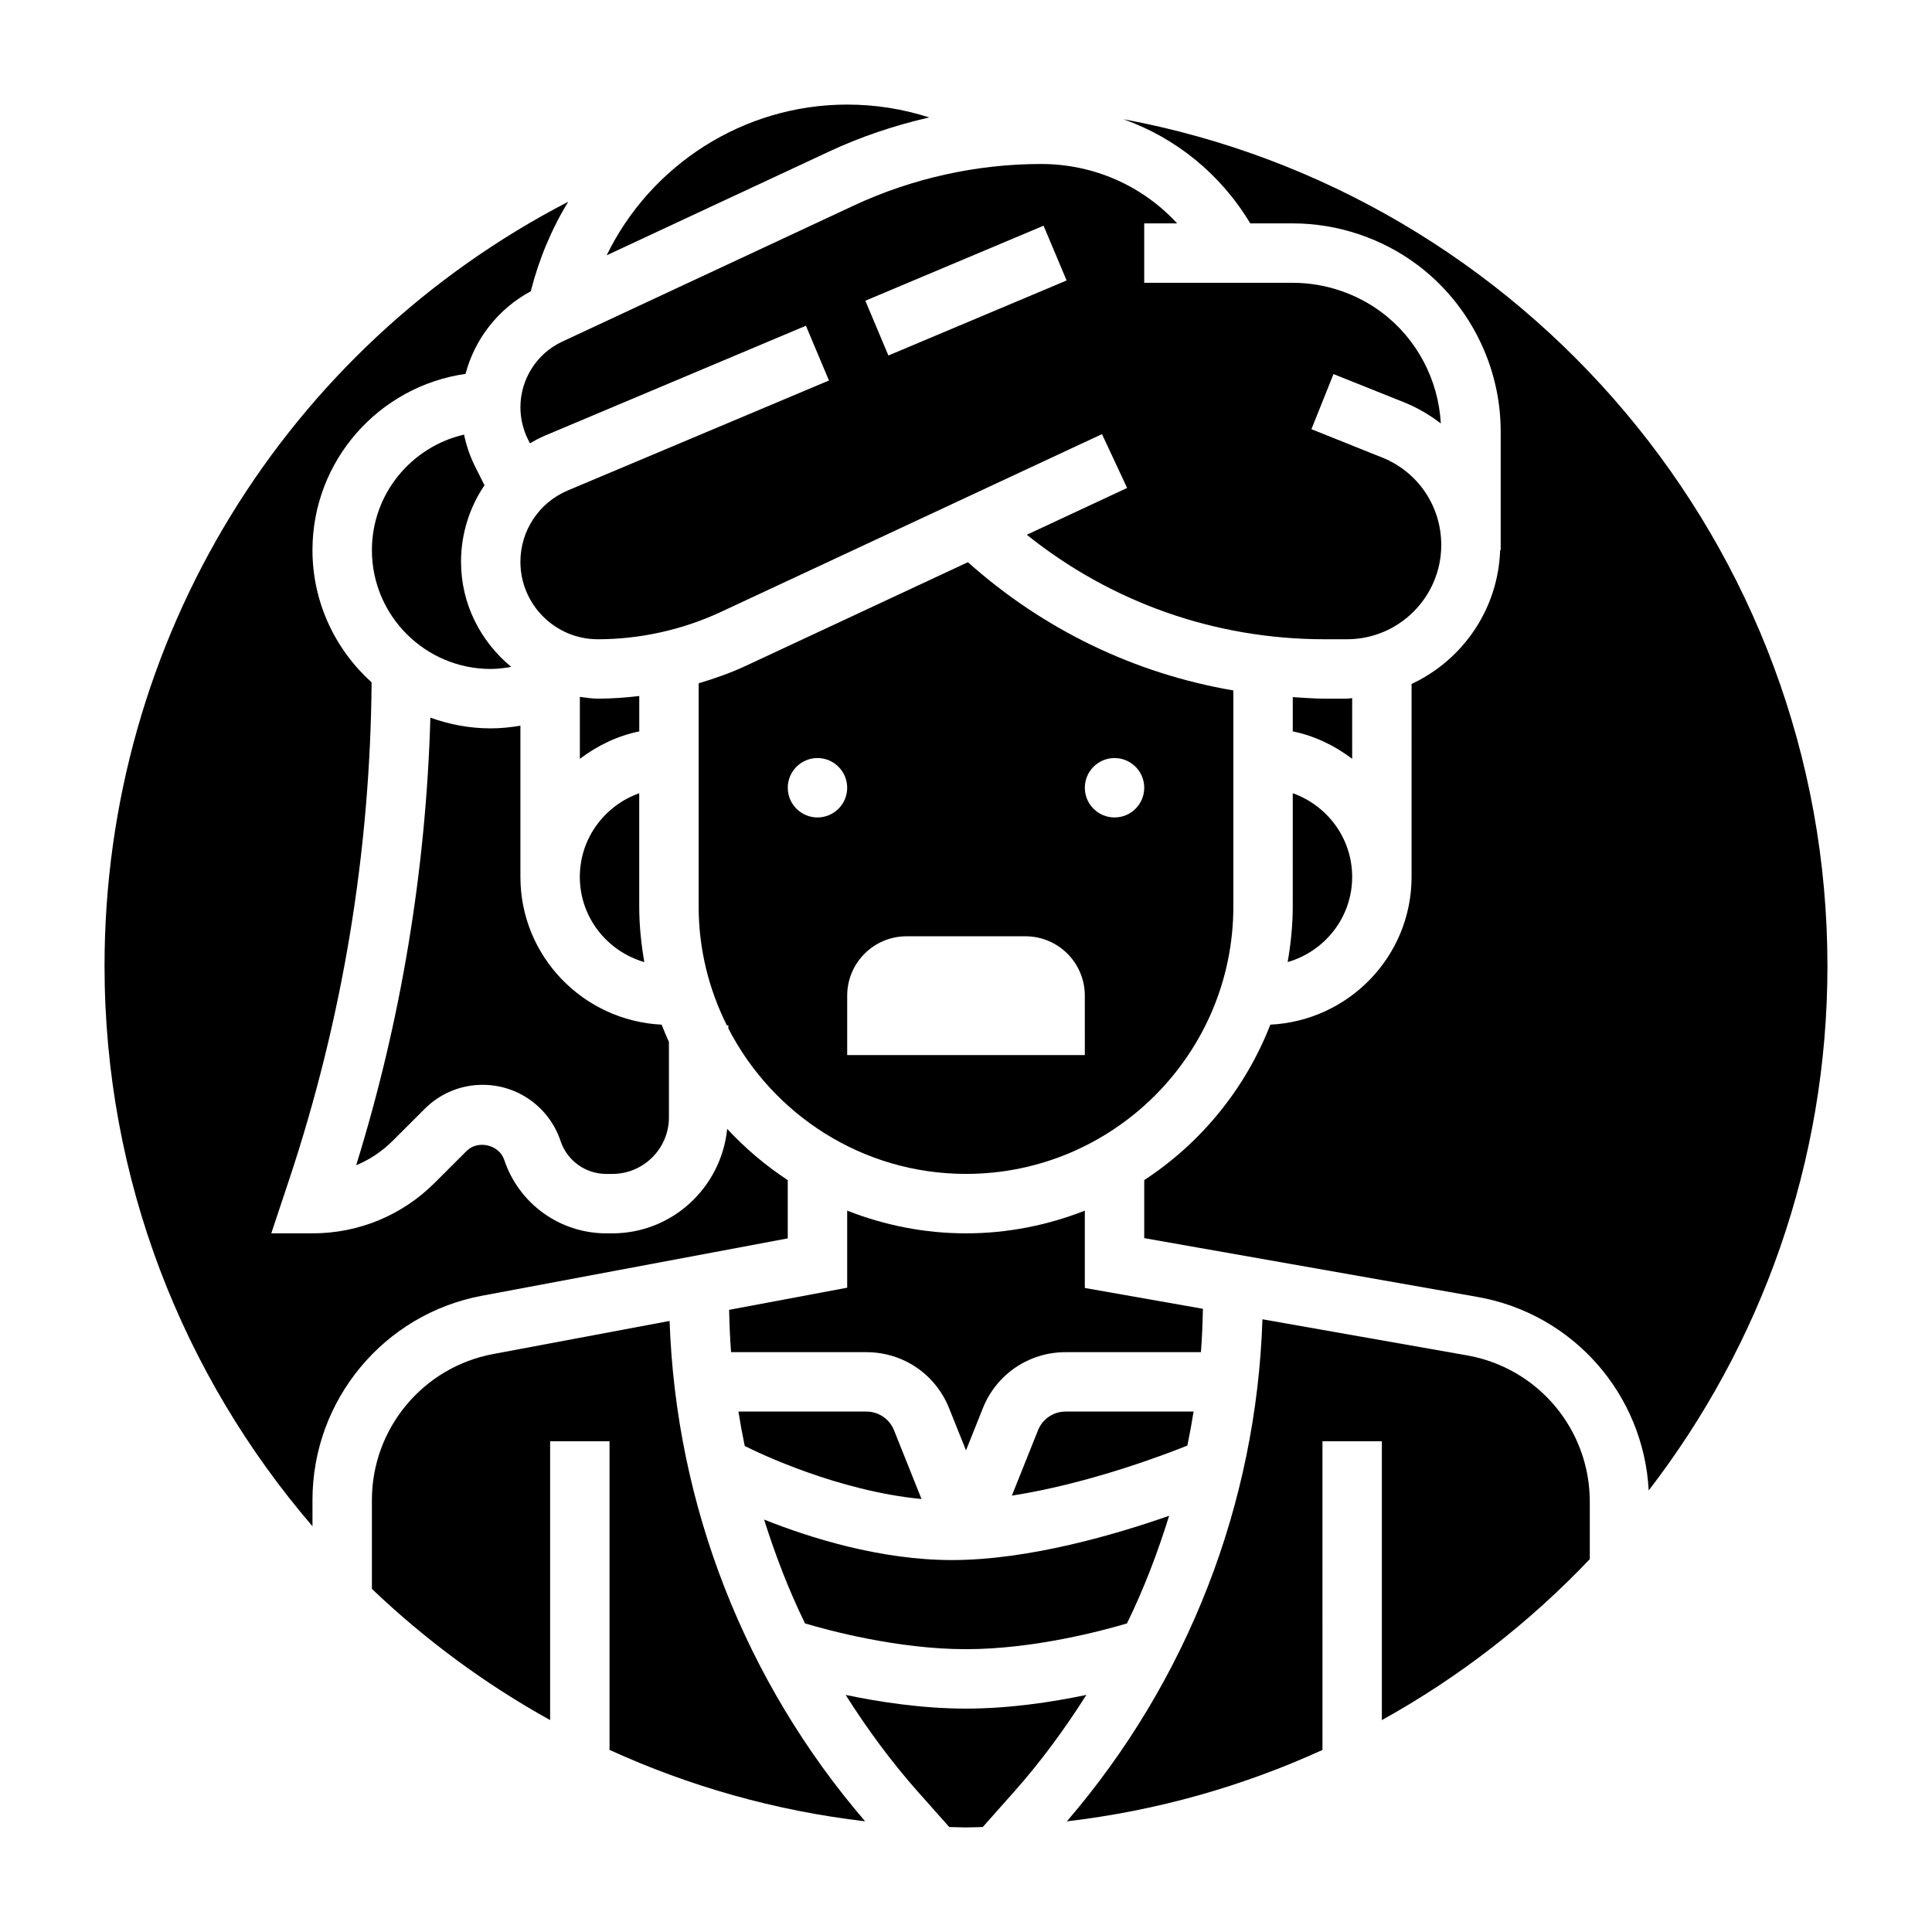 <?xml version="1.0" encoding="UTF-8"?>
<!-- Uploaded to: ICON Repo, www.svgrepo.com, Generator: ICON Repo Mixer Tools -->
<svg fill="#000000" width="800px" height="800px" version="1.1" viewBox="144 144 512 512" xmlns="http://www.w3.org/2000/svg">
 <g>
  <path d="m470.85 384.25v-57.277c-26.137-4.457-50.324-16.113-70.344-33.984l-58.82 27.449c-4.039 1.883-8.25 3.363-12.531 4.644l-0.004 59.168c0 11.32 2.731 21.988 7.477 31.488h0.398v0.82c11.766 22.852 35.559 38.539 62.977 38.539 39.059 0 70.848-31.777 70.848-70.848zm-110.21-23.617c-4.344 0-7.871-3.527-7.871-7.871s3.527-7.871 7.871-7.871 7.871 3.527 7.871 7.871c0.004 4.348-3.523 7.871-7.871 7.871zm70.852 62.977h-62.977v-15.742c0-8.699 7.047-15.742 15.742-15.742h31.488c8.699 0 15.742 7.047 15.742 15.742zm7.871-62.977c-4.344 0-7.871-3.527-7.871-7.871s3.527-7.871 7.871-7.871 7.871 3.527 7.871 7.871c0 4.348-3.527 7.871-7.871 7.871z"/>
  <path d="m373.6 518.08h-33.914c0.488 3.055 1.047 6.094 1.676 9.117 3.723 1.883 24.578 11.91 46.848 14.059l-7.289-18.23c-1.215-3-4.086-4.945-7.32-4.945z"/>
  <path d="m269.86 267.54c-1.324-2.644-2.266-5.473-2.883-8.367-13.957 3.227-24.418 15.695-24.418 30.621 0 17.367 14.121 31.488 31.488 31.488 1.844 0 3.644-0.242 5.434-0.551-8.055-6.66-13.305-16.594-13.305-27.836 0-7.414 2.25-14.43 6.219-20.293z"/>
  <path d="m400 581.05c18.129 0 36.582-5.016 42.652-6.824 4.504-9.188 8.141-18.758 11.18-28.527-13.844 4.848-37.066 11.734-57.543 11.734-19.051 0-37.77-5.934-49.797-10.73 2.984 9.414 6.504 18.648 10.848 27.52 6.078 1.812 24.531 6.828 42.66 6.828z"/>
  <path d="m460.31 518.08h-33.914c-3.234 0-6.109 1.945-7.312 4.953l-6.926 17.32c20.812-3.219 41.484-11.242 46.508-13.266 0.621-2.992 1.164-5.992 1.645-9.008z"/>
  <path d="m455.95 203.2c-9.133-9.926-22.066-15.742-36.055-15.742-17.027 0-34.18 3.801-49.609 11.004l-77.305 36.078c-6.723 3.129-11.066 9.957-11.066 17.371 0 2.969 0.699 5.926 2.023 8.574l0.496 0.992c1.266-0.723 2.551-1.426 3.922-2.008l69.219-29.148 6.109 14.516-69.219 29.141c-7.621 3.219-12.551 10.641-12.551 18.914 0 11.312 9.203 20.516 20.516 20.516 11.188 0 22.457-2.504 32.598-7.234l101.01-47.129 6.66 14.266-26.582 12.406c22.336 17.906 49.855 27.691 78.906 27.691h5.945c13.773 0 24.98-11.211 24.98-24.984 0-10.281-6.164-19.383-15.703-23.199l-18.703-7.484 5.848-14.609 18.703 7.484c3.566 1.426 6.801 3.352 9.738 5.606-0.629-11.559-6.328-22.43-15.625-29.406-6.762-5.086-15.152-7.871-23.617-7.871h-39.359v-15.742zm-76.516 35.012-6.109-14.516 47.23-19.883 6.109 14.516z"/>
  <path d="m486.59 384.25c0 5.023-0.52 9.918-1.348 14.711 9.836-2.848 17.094-11.836 17.094-22.582 0-10.25-6.606-18.91-15.742-22.168z"/>
  <path d="m400 470.85c-11.117 0-21.711-2.18-31.488-6.016v20.422l-31.285 5.863c0.086 3.754 0.219 7.496 0.512 11.219h35.855c9.707 0 18.316 5.824 21.922 14.84l4.484 11.191 4.473-11.188c3.609-9.02 12.223-14.844 21.93-14.844h35.855c0.301-3.809 0.441-7.644 0.527-11.492l-31.297-5.519v-20.492c-9.777 3.836-20.375 6.016-31.488 6.016z"/>
  <path d="m502.34 329.01c-0.465 0.016-0.898 0.141-1.371 0.141h-5.945c-2.832 0-5.629-0.242-8.43-0.41v9.078c5.848 1.195 11.148 3.793 15.742 7.273z"/>
  <path d="m274.66 502.84c-18.602 3.492-32.102 19.766-32.102 38.691v23.539c14.145 13.5 30 25.223 47.23 34.77v-73.891h15.742v81.789c21.074 9.621 43.84 16.129 67.738 18.926-31.898-37.094-50.129-83.781-51.82-132.6z"/>
  <path d="m248.12 446.28 8.422-8.414c4.102-4.109 9.562-6.375 15.375-6.375 9.367 0 17.656 5.977 20.633 14.871 1.738 5.231 6.609 8.742 12.129 8.742h1.59c8.273 0 15.004-6.723 15.004-14.996v-19.988c-0.684-1.504-1.332-3.023-1.93-4.574-20.789-1.027-37.43-18.117-37.43-39.16v-40.07c-2.582 0.434-5.203 0.711-7.871 0.711-5.621 0-10.98-1.039-15.988-2.844-1.164 40.297-7.723 80.105-19.664 118.62 3.598-1.488 6.894-3.691 9.73-6.527z"/>
  <path d="m271.75 487.38 81.012-15.195v-15.445c-5.902-3.856-11.266-8.43-16.051-13.57-1.566 15.492-14.531 27.68-30.441 27.68h-1.59c-12.305 0-23.184-7.84-27.07-19.516-1.324-3.961-6.957-5.305-9.934-2.34l-8.422 8.414c-8.664 8.672-20.188 13.441-32.445 13.441h-10.918l4.66-13.996c14.227-42.668 21.562-87.066 21.93-132.02-9.594-8.66-15.672-21.137-15.672-35.047 0-23.773 17.672-43.445 40.566-46.703 2.449-9.281 8.668-17.262 17.285-21.891 2.164-8.5 5.496-16.5 9.934-23.734-74.797 38.711-122.89 115.85-122.89 202.54 0 56.664 20.797 108.53 55.105 148.48v-6.949c-0.004-26.5 18.898-49.273 44.938-54.152z"/>
  <path d="m532.79 503.19-54.23-9.566c-1.598 48.98-19.836 95.844-51.828 133.05 23.898-2.801 46.664-9.305 67.738-18.926l-0.004-81.797h15.742v73.887c20.508-11.352 39.062-25.789 55.105-42.652v-15.223c-0.004-19.129-13.68-35.438-32.523-38.77z"/>
  <path d="m390.26 175.12c-6.953-2.234-14.258-3.406-21.75-3.406-27.535 0-52.113 16.051-63.738 39.949l58.859-27.465c8.492-3.969 17.457-6.977 26.629-9.078z"/>
  <path d="m441.69 175.59c13.941 4.953 25.812 14.562 33.637 27.605l11.266 0.004c11.848 0 23.594 3.914 33.062 11.02 13.801 10.352 22.043 26.828 22.043 44.082v31.488h-0.141c-0.535 15.727-9.973 29.156-23.473 35.465l-0.004 51.129c0 21.043-16.641 38.133-37.43 39.164-6.606 16.973-18.375 31.355-33.418 41.188v15.383l88.293 15.578c25.395 4.481 44.035 25.805 45.398 51.285 29.668-38.52 47.367-86.711 47.367-138.98 0-111.63-80.57-204.75-186.6-224.41z"/>
  <path d="m400 596.8c-11.531 0-22.914-1.746-31.898-3.629 5.715 9.012 12.051 17.672 19.23 25.75l8.227 9.258c1.488 0.02 2.953 0.109 4.441 0.109s2.953-0.086 4.441-0.109l8.227-9.258c7.18-8.078 13.516-16.734 19.23-25.75-8.984 1.879-20.367 3.629-31.898 3.629z"/>
  <path d="m313.41 328.45c-3.644 0.434-7.312 0.699-10.973 0.699-1.637 0-3.195-0.273-4.769-0.477v16.43c4.598-3.481 9.895-6.086 15.742-7.273z"/>
  <path d="m314.75 398.97c-0.828-4.797-1.348-9.691-1.348-14.715v-30.039c-9.141 3.258-15.742 11.918-15.742 22.168 0 10.746 7.258 19.734 17.09 22.586z"/>
 </g>
</svg>